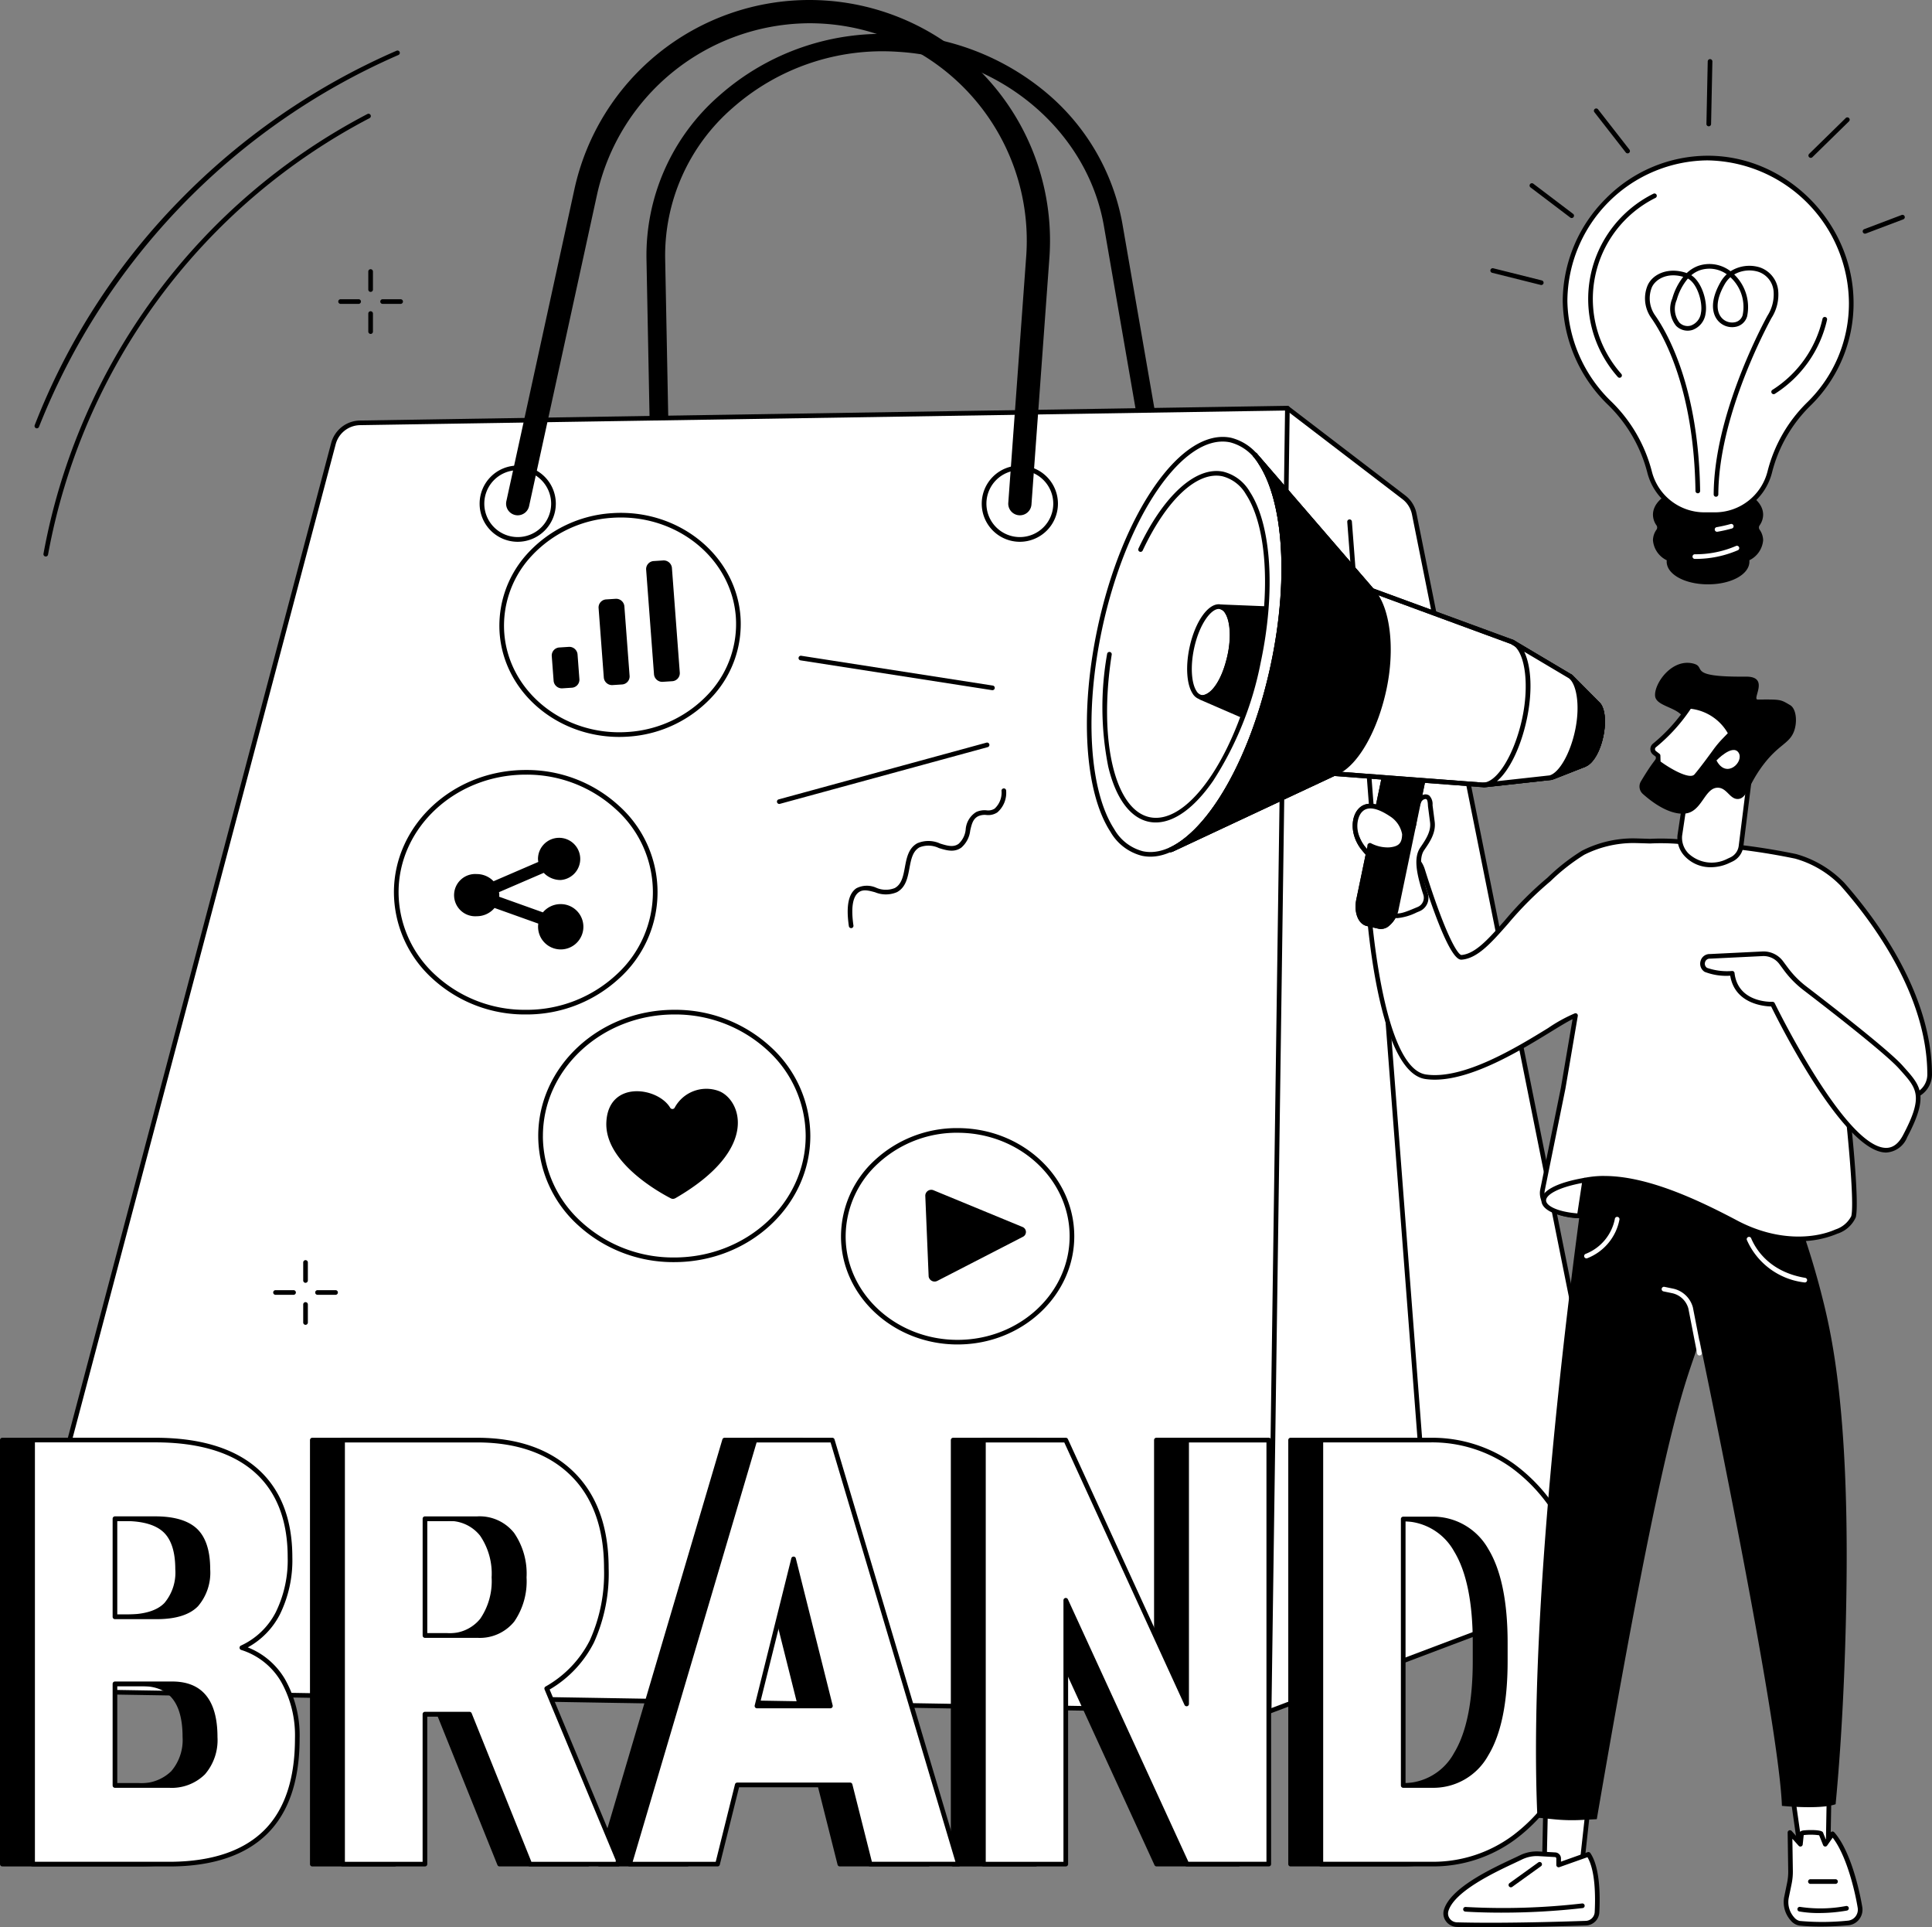 <svg xmlns="http://www.w3.org/2000/svg" xmlns:xlink="http://www.w3.org/1999/xlink" id="Raggruppa_166" data-name="Raggruppa 166" width="271.681" height="270.97" viewBox="0 0 271.681 270.97"><rect x="0" y="0" width="271.681" height="270.97" fill="#808080" stroke="none"/><defs><clipPath id="clip-path"><rect id="Rettangolo_126" data-name="Rettangolo 126" width="271.681" height="270.97" fill="none"></rect></clipPath></defs><g id="Raggruppa_166-2" data-name="Raggruppa 166" clip-path="url(#clip-path)"><path id="Tracciato_1181" data-name="Tracciato 1181" d="M350.876,84.187a1.3,1.3,0,0,1-1.224-1.037l-7.2-41.547c-2.313-13.343-14.492-23.642-28.958-24.488A31.834,31.834,0,0,0,290.249,25a27.466,27.466,0,0,0-9.491,21.272l.633,32.535a1.256,1.256,0,0,1-1.29,1.236,1.287,1.287,0,0,1-1.338-1.213l-.633-32.535a29.791,29.791,0,0,1,10.294-23.073,34.53,34.53,0,0,1,25.209-8.547,35.389,35.389,0,0,1,20.686,8.16,31.239,31.239,0,0,1,10.725,18.4l7.2,41.547a1.227,1.227,0,0,1-1.087,1.4,1.447,1.447,0,0,1-.283.012" transform="translate(-187.22 -9.832)"></path><path id="Tracciato_1182" data-name="Tracciato 1182" d="M524.45,175.56l16.382,12.535a3.923,3.923,0,0,1,1.463,2.344l29.3,146.075a3.924,3.924,0,0,1-2.461,4.442l-47.25,17.838-11.711-81.948Z" transform="translate(-343.421 -118.179)" fill="#fff"></path><path id="Tracciato_1183" data-name="Tracciato 1183" d="M521.205,358.448a.328.328,0,0,1-.324-.281L509.171,276.22a.323.323,0,0,1,0-.092l14.281-101.287a.327.327,0,0,1,.522-.214l16.382,12.534a4.25,4.25,0,0,1,1.585,2.54l29.3,146.075a4.236,4.236,0,0,1-2.666,4.812l-47.25,17.838a.328.328,0,0,1-.115.021m-11.381-82.275,11.646,81.5,46.869-17.695A3.584,3.584,0,0,0,570.6,335.9L541.3,189.83a3.6,3.6,0,0,0-1.341-2.149l-15.938-12.194Z" transform="translate(-342.747 -117.505)"></path><path id="Tracciato_1184" data-name="Tracciato 1184" d="M49.536,180.543a3.923,3.923,0,0,1,3.731-2.919l130.411-2.065-2.57,183.234L6.636,355.89a2.747,2.747,0,0,1-2.61-3.449Z" transform="translate(-2.649 -118.179)" fill="#fff"></path><path id="Tracciato_1185" data-name="Tracciato 1185" d="M180.431,358.448h-.006l-174.471-2.9a3.073,3.073,0,0,1-2.92-3.86l45.509-171.9.316.084-.316-.084a4.265,4.265,0,0,1,4.041-3.162L183,174.56a.34.34,0,0,1,.236.1.327.327,0,0,1,.1.236l-2.57,183.234a.327.327,0,0,1-.327.322m2.239-183.229L52.6,177.278a3.61,3.61,0,0,0-3.42,2.676L3.666,351.85a2.42,2.42,0,0,0,2.3,3.039l174.143,2.9Z" transform="translate(-1.973 -117.505)"></path><path id="Tracciato_1186" data-name="Tracciato 1186" d="M211.708,210.977a5.358,5.358,0,1,1,5.358-5.358,5.364,5.364,0,0,1-5.358,5.358m0-10.063a4.7,4.7,0,1,0,4.7,4.7,4.71,4.71,0,0,0-4.7-4.7" transform="translate(-138.905 -134.806)"></path><path id="Tracciato_1187" data-name="Tracciato 1187" d="M427.737,210.977a5.358,5.358,0,1,1,5.358-5.358,5.364,5.364,0,0,1-5.358,5.358m0-10.063a4.7,4.7,0,1,0,4.7,4.7,4.71,4.71,0,0,0-4.7-4.7" transform="translate(-284.325 -134.806)"></path><path id="Tracciato_1188" data-name="Tracciato 1188" d="M219.378,72.448a1.636,1.636,0,0,1-1.6-1.983l9.567-43.848A33.826,33.826,0,0,1,260.4,0a33.827,33.827,0,0,1,33.739,36.281l-2.52,34.65a1.634,1.634,0,0,1-3.26-.237l2.52-34.65A30.559,30.559,0,0,0,260.4,3.268,30.737,30.737,0,0,0,230.54,27.313l-9.567,43.848a1.635,1.635,0,0,1-1.6,1.286" transform="translate(-146.573)"></path><path id="Tracciato_1189" data-name="Tracciato 1189" d="M612.973,368.269a.324.324,0,0,1-.164-.045l-22.992-13.416a.327.327,0,0,1-.161-.258L579.633,223.758a.327.327,0,0,1,.652-.05L590.294,354.33l22.844,13.33a.327.327,0,0,1-.165.609" transform="translate(-390.18 -150.386)"></path><path id="Tracciato_1190" data-name="Tracciato 1190" d="M1,679.056V619.443H18.258q9.273,0,14.106,4.217T37.2,635.9a16.837,16.837,0,0,1-1.716,7.9,10.639,10.639,0,0,1-5.049,4.831,10.213,10.213,0,0,1,5.775,4.586,15.654,15.654,0,0,1,2.013,8.188q0,8.762-4.472,13.163T20.5,679.056ZM12.582,644.3h6.039q3.795-.041,5.412-1.725a6.907,6.907,0,0,0,1.617-4.969q0-3.778-1.749-5.441T18.258,630.5H12.582Zm0,9.417V668h7.589a6.308,6.308,0,0,0,4.818-1.781,7.015,7.015,0,0,0,1.683-5.015q0-7.451-5.972-7.493Z" transform="translate(-0.673 -416.979)"></path><path id="Tracciato_1191" data-name="Tracciato 1191" d="M.327,678.71A.327.327,0,0,1,0,678.383V618.77a.327.327,0,0,1,.327-.327H17.585c6.234,0,11.052,1.446,14.321,4.3s4.947,7.065,4.947,12.488a17.237,17.237,0,0,1-1.753,8.054,10.983,10.983,0,0,1-4.516,4.63,10.522,10.522,0,0,1,5.233,4.467,16.051,16.051,0,0,1,2.059,8.357c0,5.905-1.537,10.412-4.569,13.4s-7.562,4.523-13.475,4.578Zm.327-.654H19.829c5.734-.054,10.115-1.531,13.019-4.39s4.374-7.206,4.374-12.93a15.407,15.407,0,0,0-1.966-8.021,9.938,9.938,0,0,0-5.6-4.443.327.327,0,0,1-.037-.607,10.365,10.365,0,0,0,4.9-4.687,16.6,16.6,0,0,0,1.679-7.75c0-5.226-1.589-9.262-4.723-12s-7.82-4.137-13.891-4.137H.654Zm18.845-10.4H11.909a.327.327,0,0,1-.327-.327V653.039a.327.327,0,0,1,.327-.327h8.118c4.181.028,6.3,2.659,6.3,7.819a7.358,7.358,0,0,1-1.772,5.24,6.647,6.647,0,0,1-5.055,1.884M12.236,667H19.5a6.026,6.026,0,0,0,4.58-1.679,6.734,6.734,0,0,0,1.594-4.791c0-4.8-1.847-7.14-5.648-7.166H12.236Zm-.327-23.052a.327.327,0,0,1-.327-.327v-13.8a.327.327,0,0,1,.327-.327h5.676c2.67,0,4.644.59,5.868,1.753s1.851,3.078,1.851,5.678a7.247,7.247,0,0,1-1.708,5.195c-1.136,1.183-3.035,1.8-5.644,1.826Zm.327-.654h5.712c2.424-.026,4.166-.573,5.176-1.625a6.63,6.63,0,0,0,1.526-4.742c0-2.413-.554-4.164-1.648-5.2s-2.921-1.573-5.417-1.573H12.236Z" transform="translate(0 -416.306)"></path><path id="Tracciato_1192" data-name="Tracciato 1192" d="M152.218,657.971h-6.27v21.086H134.366V619.443h18.908q8.546,0,13.364,4.7t4.818,13.293a23.118,23.118,0,0,1-2.03,10.307,15.747,15.747,0,0,1-6.352,6.625l10.031,24.07v.615H160.7Zm-6.27-11.055h7.326a5.89,5.89,0,0,0,4.966-2.155,9.626,9.626,0,0,0,1.666-6.013,9.734,9.734,0,0,0-1.683-6.054,5.851,5.851,0,0,0-4.949-2.2h-7.326Z" transform="translate(-90.449 -416.979)"></path><path id="Tracciato_1193" data-name="Tracciato 1193" d="M172.432,678.71H160.025a.327.327,0,0,1-.3-.2l-8.4-20.881H145.6v20.759a.327.327,0,0,1-.327.327H133.693a.327.327,0,0,1-.327-.327V618.77a.327.327,0,0,1,.327-.327H152.6c5.759,0,10.332,1.614,13.592,4.8s4.916,7.737,4.916,13.527a23.539,23.539,0,0,1-2.064,10.452,16.057,16.057,0,0,1-6.234,6.616l9.922,23.809a.327.327,0,0,1,.025.126v.615a.327.327,0,0,1-.327.327m-12.186-.654h11.859v-.223L162.1,653.824a.327.327,0,0,1,.136-.408,15.492,15.492,0,0,0,6.225-6.489,22.909,22.909,0,0,0,2-10.162c0-5.607-1.588-10-4.719-13.059s-7.553-4.61-13.136-4.61H134.02v58.96h10.929V657.3a.327.327,0,0,1,.327-.327h6.27a.327.327,0,0,1,.3.2ZM152.6,646.57h-7.326a.327.327,0,0,1-.327-.327V629.825a.327.327,0,0,1,.327-.327H152.6a6.187,6.187,0,0,1,5.209,2.325,10.09,10.09,0,0,1,1.75,6.253,9.981,9.981,0,0,1-1.734,6.213,6.226,6.226,0,0,1-5.225,2.281m-7-.654h7a5.536,5.536,0,0,0,4.708-2.028,9.357,9.357,0,0,0,1.6-5.813,9.467,9.467,0,0,0-1.615-5.855,5.5,5.5,0,0,0-4.69-2.069h-7Z" transform="translate(-89.776 -416.306)"></path><path id="Tracciato_1194" data-name="Tracciato 1194" d="M288.855,667.92H272.983l-2.772,11.137H257.837l17.621-59.614h10.89L304.1,679.057H291.66Zm-13.1-11.1h10.328L280.9,636.148Z" transform="translate(-173.563 -416.979)"></path><path id="Tracciato_1195" data-name="Tracciato 1195" d="M303.427,678.71h-12.44a.326.326,0,0,1-.317-.247l-2.743-10.89H272.566l-2.71,10.889a.327.327,0,0,1-.317.248H257.164a.327.327,0,0,1-.313-.419l17.621-59.613a.326.326,0,0,1,.313-.234h10.889a.327.327,0,0,1,.313.233l17.753,59.614a.327.327,0,0,1-.313.42m-12.185-.654h11.747L285.431,619.1h-10.4L257.6,678.056h11.681l2.71-10.889a.327.327,0,0,1,.317-.248h15.872a.327.327,0,0,1,.317.247Zm-5.832-21.579H275.082a.327.327,0,0,1-.317-.406l5.148-20.676a.327.327,0,0,1,.317-.248h0a.327.327,0,0,1,.317.247l5.181,20.676a.327.327,0,0,1-.317.406m-9.91-.654h9.491l-4.761-19Z" transform="translate(-172.891 -416.306)"></path><path id="Tracciato_1196" data-name="Tracciato 1196" d="M450.207,679.057H438.691l-17.027-37.095v37.095H410.082V619.444h11.582l16.994,37.094V619.444h11.549Z" transform="translate(-276.047 -416.98)"></path><path id="Tracciato_1197" data-name="Tracciato 1197" d="M449.534,678.71H438.018a.326.326,0,0,1-.3-.191l-16.4-35.735v35.6a.327.327,0,0,1-.327.327H409.409a.327.327,0,0,1-.327-.327V618.77a.327.327,0,0,1,.327-.327h11.582a.327.327,0,0,1,.3.191l16.37,35.732v-35.6a.327.327,0,0,1,.327-.327h11.549a.327.327,0,0,1,.327.327v59.613a.327.327,0,0,1-.327.327m-11.307-.654h10.98V619.1h-10.9v36.768a.327.327,0,0,1-.624.136l-16.907-36.9H409.736v58.96h10.928V641.289a.327.327,0,0,1,.624-.136Z" transform="translate(-275.374 -416.306)"></path><path id="Tracciato_1198" data-name="Tracciato 1198" d="M555.26,679.056V619.443h15.476a19.4,19.4,0,0,1,11.45,3.583,23.55,23.55,0,0,1,7.936,10.112,36.57,36.57,0,0,1,2.888,14.638v2.743a36.862,36.862,0,0,1-2.788,14.679,23.773,23.773,0,0,1-7.854,10.154,19.052,19.052,0,0,1-11.3,3.7Zm11.582-48.518V668h4.026a8.469,8.469,0,0,0,7.656-4.4q2.673-4.4,2.673-13.081v-2.579q0-8.639-2.673-13.02a8.586,8.586,0,0,0-7.787-4.381Z" transform="translate(-373.774 -416.979)"></path><path id="Tracciato_1199" data-name="Tracciato 1199" d="M570.4,678.711H554.587a.327.327,0,0,1-.327-.327V618.771a.327.327,0,0,1,.327-.327h15.476a19.8,19.8,0,0,1,11.638,3.642,23.98,23.98,0,0,1,8.047,10.249,37.064,37.064,0,0,1,2.915,14.767v2.745a37.355,37.355,0,0,1-2.815,14.808,24.2,24.2,0,0,1-7.962,10.289,19.462,19.462,0,0,1-11.491,3.767m-15.481-.654h15.479a18.816,18.816,0,0,0,11.111-3.643,23.553,23.553,0,0,0,7.745-10.018,36.707,36.707,0,0,0,2.762-14.55V647.1a36.411,36.411,0,0,0-2.861-14.507,23.335,23.335,0,0,0-7.824-9.976,19.162,19.162,0,0,0-11.262-3.523H554.914Zm15.281-10.4h-4.026a.327.327,0,0,1-.327-.327V629.866a.327.327,0,0,1,.327-.327h3.894a8.929,8.929,0,0,1,8.067,4.538c1.805,2.959,2.721,7.4,2.721,13.19v2.579c0,5.821-.915,10.279-2.72,13.251a8.812,8.812,0,0,1-7.935,4.559M566.5,667h3.7a8.1,8.1,0,0,0,7.376-4.244c1.742-2.868,2.626-7.212,2.626-12.911v-2.579c0-5.672-.883-10-2.625-12.85a8.213,8.213,0,0,0-7.509-4.224H566.5Z" transform="translate(-373.101 -416.307)"></path><path id="Tracciato_1200" data-name="Tracciato 1200" d="M14.021,679.056V619.443H31.279q9.273,0,14.106,4.217T50.22,635.9a16.837,16.837,0,0,1-1.716,7.9,10.639,10.639,0,0,1-5.049,4.831,10.213,10.213,0,0,1,5.775,4.586,15.654,15.654,0,0,1,2.013,8.188q0,8.762-4.472,13.163t-13.248,4.484ZM25.6,644.3h6.039q3.795-.041,5.412-1.725A6.907,6.907,0,0,0,38.67,637.6q0-3.778-1.749-5.441T31.279,630.5H25.6Zm0,9.417V668h7.589a6.308,6.308,0,0,0,4.818-1.781,7.015,7.015,0,0,0,1.683-5.015q0-7.451-5.972-7.493Z" transform="translate(-9.438 -416.979)" fill="#fff"></path><path id="Tracciato_1201" data-name="Tracciato 1201" d="M13.348,678.71a.327.327,0,0,1-.327-.327V618.77a.327.327,0,0,1,.327-.327H30.606c6.234,0,11.052,1.446,14.321,4.3s4.947,7.065,4.947,12.488a17.237,17.237,0,0,1-1.753,8.054,10.983,10.983,0,0,1-4.516,4.63,10.519,10.519,0,0,1,5.233,4.467,16.048,16.048,0,0,1,2.059,8.357c0,5.905-1.537,10.412-4.569,13.4s-7.562,4.523-13.475,4.578Zm.327-.654H32.85c5.734-.054,10.115-1.531,13.019-4.39s4.374-7.206,4.374-12.93a15.407,15.407,0,0,0-1.966-8.021,9.938,9.938,0,0,0-5.6-4.443.327.327,0,0,1-.037-.607,10.367,10.367,0,0,0,4.9-4.687,16.6,16.6,0,0,0,1.679-7.75c0-5.226-1.589-9.262-4.723-12s-7.82-4.137-13.891-4.137H13.675Zm18.845-10.4H24.93a.327.327,0,0,1-.327-.327V653.039a.327.327,0,0,1,.327-.327h8.118c4.181.028,6.3,2.659,6.3,7.819a7.358,7.358,0,0,1-1.772,5.24,6.647,6.647,0,0,1-5.055,1.884M25.257,667H32.52a6.025,6.025,0,0,0,4.58-1.679,6.734,6.734,0,0,0,1.594-4.791c0-4.8-1.847-7.14-5.648-7.166H25.257Zm-.327-23.052a.327.327,0,0,1-.327-.327v-13.8a.327.327,0,0,1,.327-.327h5.676c2.67,0,4.644.59,5.868,1.753s1.85,3.078,1.85,5.678a7.246,7.246,0,0,1-1.708,5.195c-1.136,1.183-3.035,1.8-5.644,1.826Zm.327-.654h5.712c2.424-.026,4.166-.573,5.176-1.625a6.63,6.63,0,0,0,1.526-4.742c0-2.413-.554-4.164-1.647-5.2s-2.921-1.573-5.417-1.573H25.257Z" transform="translate(-8.765 -416.306)"></path><path id="Tracciato_1202" data-name="Tracciato 1202" d="M165.238,657.971h-6.27v21.086H147.386V619.443h18.908q8.546,0,13.364,4.7t4.817,13.293a23.114,23.114,0,0,1-2.03,10.307,15.744,15.744,0,0,1-6.352,6.625l10.031,24.07v.615H173.718Zm-6.27-11.055h7.326a5.89,5.89,0,0,0,4.966-2.155,9.626,9.626,0,0,0,1.666-6.013,9.734,9.734,0,0,0-1.683-6.054,5.851,5.851,0,0,0-4.949-2.2h-7.326Z" transform="translate(-99.213 -416.979)" fill="#fff"></path><path id="Tracciato_1203" data-name="Tracciato 1203" d="M185.453,678.71H173.045a.327.327,0,0,1-.3-.2l-8.4-20.881h-5.722v20.759a.327.327,0,0,1-.327.327H146.713a.327.327,0,0,1-.327-.327V618.77a.327.327,0,0,1,.327-.327h18.908c5.759,0,10.332,1.614,13.592,4.8s4.916,7.737,4.916,13.527a23.539,23.539,0,0,1-2.064,10.452,16.055,16.055,0,0,1-6.234,6.616l9.922,23.809a.327.327,0,0,1,.026.126v.615a.327.327,0,0,1-.327.327m-12.187-.654h11.86v-.223l-10.006-24.01a.327.327,0,0,1,.136-.408,15.489,15.489,0,0,0,6.224-6.489,22.9,22.9,0,0,0,2-10.162c0-5.607-1.588-10-4.719-13.059s-7.553-4.61-13.136-4.61H147.04v58.96h10.928V657.3a.327.327,0,0,1,.327-.327h6.27a.327.327,0,0,1,.3.2Zm-7.645-31.487H158.3a.327.327,0,0,1-.327-.327V629.825a.327.327,0,0,1,.327-.327h7.326a6.187,6.187,0,0,1,5.209,2.325,10.09,10.09,0,0,1,1.75,6.253,9.982,9.982,0,0,1-1.734,6.213,6.227,6.227,0,0,1-5.225,2.281m-7-.654h7a5.536,5.536,0,0,0,4.708-2.028,9.357,9.357,0,0,0,1.6-5.813,9.468,9.468,0,0,0-1.615-5.855,5.5,5.5,0,0,0-4.69-2.069h-7Z" transform="translate(-98.54 -416.306)"></path><path id="Tracciato_1204" data-name="Tracciato 1204" d="M301.876,667.92H286l-2.772,11.137H270.858l17.621-59.614h10.89l17.753,59.614h-12.44Zm-13.1-11.1H299.1l-5.181-20.676Z" transform="translate(-182.329 -416.979)" fill="#fff"></path><path id="Tracciato_1205" data-name="Tracciato 1205" d="M316.447,678.71h-12.44a.326.326,0,0,1-.317-.247l-2.743-10.89H285.586l-2.71,10.889a.326.326,0,0,1-.317.248H270.184a.327.327,0,0,1-.313-.419l17.621-59.613a.327.327,0,0,1,.313-.234h10.889a.327.327,0,0,1,.313.233l17.753,59.614a.327.327,0,0,1-.313.42m-12.185-.654h11.747L298.451,619.1h-10.4l-17.428,58.959H282.3l2.71-10.889a.327.327,0,0,1,.317-.248H301.2a.327.327,0,0,1,.317.247Zm-5.832-21.579H288.1a.327.327,0,0,1-.317-.406l5.148-20.676a.327.327,0,0,1,.317-.248h0a.327.327,0,0,1,.317.247l5.181,20.676a.327.327,0,0,1-.317.406m-9.91-.654h9.491l-4.761-19Z" transform="translate(-181.655 -416.306)"></path><path id="Tracciato_1206" data-name="Tracciato 1206" d="M463.228,679.057H451.711l-17.027-37.095v37.095H423.1V619.444h11.582l16.994,37.094V619.444h11.549Z" transform="translate(-284.812 -416.98)" fill="#fff"></path><path id="Tracciato_1207" data-name="Tracciato 1207" d="M462.554,678.71H451.038a.326.326,0,0,1-.3-.191l-16.4-35.735v35.6a.327.327,0,0,1-.327.327H422.429a.327.327,0,0,1-.327-.327V618.77a.327.327,0,0,1,.327-.327h11.582a.327.327,0,0,1,.3.191l16.37,35.732v-35.6a.327.327,0,0,1,.327-.327h11.549a.327.327,0,0,1,.327.327v59.613a.326.326,0,0,1-.327.327m-11.307-.654h10.98V619.1h-10.9v36.768a.327.327,0,0,1-.624.136L433.8,619.1H422.756v58.96h10.928V641.289a.327.327,0,0,1,.624-.136Z" transform="translate(-284.139 -416.306)"></path><path id="Tracciato_1208" data-name="Tracciato 1208" d="M568.28,679.056V619.443h15.476a19.4,19.4,0,0,1,11.45,3.583,23.551,23.551,0,0,1,7.936,10.112,36.57,36.57,0,0,1,2.888,14.638v2.743a36.863,36.863,0,0,1-2.788,14.679,23.773,23.773,0,0,1-7.854,10.154,19.052,19.052,0,0,1-11.3,3.7Zm11.582-48.518V668h4.026a8.469,8.469,0,0,0,7.656-4.4q2.673-4.4,2.673-13.081v-2.579q0-8.639-2.673-13.02a8.586,8.586,0,0,0-7.788-4.381Z" transform="translate(-382.539 -416.979)" fill="#fff"></path><path id="Tracciato_1209" data-name="Tracciato 1209" d="M583.415,678.711H567.607a.327.327,0,0,1-.327-.327V618.771a.327.327,0,0,1,.327-.327h15.476a19.8,19.8,0,0,1,11.638,3.642,23.981,23.981,0,0,1,8.047,10.249,37.059,37.059,0,0,1,2.915,14.767v2.745a37.355,37.355,0,0,1-2.814,14.808,24.2,24.2,0,0,1-7.962,10.289,19.461,19.461,0,0,1-11.491,3.767m-15.482-.654h15.479a18.816,18.816,0,0,0,11.111-3.643,23.553,23.553,0,0,0,7.745-10.018,36.706,36.706,0,0,0,2.762-14.55V647.1a36.411,36.411,0,0,0-2.861-14.507,23.334,23.334,0,0,0-7.824-9.976,19.162,19.162,0,0,0-11.262-3.523H567.934Zm15.281-10.4h-4.026a.327.327,0,0,1-.327-.327V629.866a.327.327,0,0,1,.327-.327h3.894a8.929,8.929,0,0,1,8.067,4.538c1.805,2.959,2.721,7.4,2.721,13.19v2.579c0,5.821-.915,10.279-2.72,13.251a8.812,8.812,0,0,1-7.935,4.559m-3.7-.654h3.7a8.1,8.1,0,0,0,7.376-4.244c1.742-2.868,2.625-7.212,2.625-12.911v-2.579c0-5.671-.883-9.995-2.625-12.85a8.213,8.213,0,0,0-7.509-4.224h-3.567Z" transform="translate(-381.866 -416.307)"></path><path id="Tracciato_1210" data-name="Tracciato 1210" d="M769.948,763.38l1.521,10.676,3.891.015.183-10.5Z" transform="translate(-518.292 -513.87)" fill="#fff"></path><path id="Tracciato_1211" data-name="Tracciato 1211" d="M774.686,773.723h0l-3.891-.015a.327.327,0,0,1-.322-.281l-1.521-10.676a.326.326,0,0,1,.08-.264.3.3,0,0,1,.254-.108l5.595.191a.327.327,0,0,1,.316.332l-.183,10.5a.327.327,0,0,1-.327.321m-3.607-.667,3.286.012.172-9.856-4.884-.167Z" transform="translate(-517.619 -513.196)"></path><path id="Tracciato_1212" data-name="Tracciato 1212" d="M770.323,800.95a35.983,35.983,0,0,0,6.838-.039,1.877,1.877,0,0,0,1.677-2.179c-.472-2.9-1.789-8.008-3.863-10.353l-1.025,1.461-.609-1.509c-.1-.163-2.676-.271-2.731.035l-.156,1.474-1.464-1.64.08,5.386a8.12,8.12,0,0,1-.168,1.772l-.384,1.862a3.543,3.543,0,0,0,.838,3.143,1.694,1.694,0,0,0,.967.588" transform="translate(-517.277 -530.559)" fill="#fff"></path><path id="Tracciato_1213" data-name="Tracciato 1213" d="M772.6,800.756a28.2,28.2,0,0,1-2.991-.144,1.984,1.984,0,0,1-1.17-.689,3.867,3.867,0,0,1-.919-3.433l.384-1.862a7.839,7.839,0,0,0,.161-1.7l-.08-5.386a.327.327,0,0,1,.571-.223l.973,1.09.078-.741c.057-.33.415-.4.55-.422.318-.058,2.527-.178,2.785.253a.351.351,0,0,1,.023.046l.383.952.68-.968a.327.327,0,0,1,.512-.029c2.655,3,3.817,9.757,3.941,10.518a2.227,2.227,0,0,1-.438,1.72,2.163,2.163,0,0,1-1.534.837c-1.518.133-2.819.182-3.91.182m-3.949-12.348.067,4.51a8.5,8.5,0,0,1-.175,1.842l-.384,1.862a3.211,3.211,0,0,0,.756,2.853,1.413,1.413,0,0,0,.763.487h0a35.443,35.443,0,0,0,6.775-.039,1.518,1.518,0,0,0,1.075-.587,1.571,1.571,0,0,0,.309-1.214c-.419-2.573-1.616-7.415-3.519-9.868l-.779,1.11a.319.319,0,0,1-.3.137.327.327,0,0,1-.266-.2l-.557-1.382a8.526,8.526,0,0,0-2.172-.024l-.139,1.318a.327.327,0,0,1-.569.183Z" transform="translate(-516.603 -529.895)"></path><path id="Tracciato_1214" data-name="Tracciato 1214" d="M776.384,820.828a15.332,15.332,0,0,1-2.809-.22.327.327,0,0,1,.13-.641,19.27,19.27,0,0,0,6.46-.129.327.327,0,0,1,.113.644,22.578,22.578,0,0,1-3.9.346" transform="translate(-520.558 -551.872)"></path><path id="Tracciato_1215" data-name="Tracciato 1215" d="M781.761,809h-3.529a.327.327,0,1,1,0-.654h3.529a.327.327,0,1,1,0,.654" transform="translate(-523.648 -544.143)"></path><path id="Tracciato_1216" data-name="Tracciato 1216" d="M670.912,764.131l-1.369,12.443-5.233,1.1.319-14.59Z" transform="translate(-447.181 -513.669)" fill="#fff"></path><path id="Tracciato_1217" data-name="Tracciato 1217" d="M663.636,777.324a.327.327,0,0,1-.327-.334l.319-14.59a.327.327,0,0,1,.381-.315l6.284,1.051a.327.327,0,0,1,.271.358l-1.369,12.443a.327.327,0,0,1-.258.284l-5.234,1.1a.311.311,0,0,1-.067.007m.637-14.532-.3,13.8,4.6-.963,1.309-11.9Z" transform="translate(-446.508 -512.996)"></path><path id="Tracciato_1218" data-name="Tracciato 1218" d="M643.273,805.594c.115-2.181.118-6.2-1.21-8.131l-4.187,1.491v-.895a.522.522,0,0,0-.468-.541l-2.335-.134a5.079,5.079,0,0,0-2.536.522c-2.347,1.154-9.489,4.114-10.479,7.443a1.581,1.581,0,0,0,1.5,1.993c2.35.067,8,.141,18.143-.206a1.63,1.63,0,0,0,1.572-1.542" transform="translate(-418.697 -536.755)" fill="#fff"></path><path id="Tracciato_1219" data-name="Tracciato 1219" d="M627.568,807.052c-2.148,0-3.684-.028-4.693-.057a1.959,1.959,0,0,1-1.522-.807,1.831,1.831,0,0,1-.281-1.606c.914-3.07,6.579-5.728,9.622-7.155.4-.187.746-.35,1.026-.488a5.42,5.42,0,0,1,2.7-.555l2.335.134a.849.849,0,0,1,.776.867v.431l3.75-1.335a.328.328,0,0,1,.379.123c1.379,2.01,1.386,6.084,1.267,8.333a1.946,1.946,0,0,1-1.888,1.852c-5.946.2-10.353.263-13.471.263m6.551-10.022a4.794,4.794,0,0,0-2.11.5c-.282.139-.634.3-1.036.493-2.741,1.285-8.444,3.961-9.274,6.75a1.183,1.183,0,0,0,.184,1.037,1.3,1.3,0,0,0,1.012.536c2.465.071,8.1.137,18.122-.206a1.3,1.3,0,0,0,1.257-1.233c.11-2.088.116-5.8-1.019-7.719l-3.942,1.4a.327.327,0,0,1-.436-.308v-.894a.2.2,0,0,0-.16-.214l-2.335-.134q-.131-.008-.263-.007" transform="translate(-418.025 -536.082)"></path><path id="Tracciato_1220" data-name="Tracciato 1220" d="M634.905,820.057c-3.116,0-5.081-.144-5.119-.147a.327.327,0,0,1,.049-.652,96.465,96.465,0,0,0,16.362-.49.327.327,0,1,1,.075.649,100.033,100.033,0,0,1-11.367.639" transform="translate(-423.738 -551.154)"></path><path id="Tracciato_1221" data-name="Tracciato 1221" d="M649.365,804.5a.327.327,0,0,1-.191-.592l4.031-2.9a.327.327,0,1,1,.382.53l-4.031,2.9a.326.326,0,0,1-.191.062" transform="translate(-436.901 -539.159)"></path><path id="Tracciato_1222" data-name="Tracciato 1222" d="M667.85,503.314s-8.412,56.688-6.813,91.038l2.341.234a25.341,25.341,0,0,0,3.788.094l2.22-.112c9.974-58.17,12.5-60.918,14.445-67.326,0,0,11.119,52.884,11.587,65.455,0,0,5.4.543,7.552-.232,1.156-12.133,1.49-24.691,1.548-32.575.165-22.564-1.991-32.814-3.173-37.676-1.085-4.465-2.25-8.093-3.1-10.547l-2.841-8.1Z" transform="translate(-444.842 -338.807)"></path><path id="Tracciato_1223" data-name="Tracciato 1223" d="M720.236,563.169a.327.327,0,0,1-.32-.264l-1.237-6.351a3.026,3.026,0,0,0-2.315-2.152l-1.167-.241a.327.327,0,1,1,.132-.64l1.168.241a3.684,3.684,0,0,1,2.819,2.643l1.242,6.375a.326.326,0,0,1-.258.383.313.313,0,0,1-.063.006" transform="translate(-481.26 -372.599)" fill="#fff"></path><path id="Tracciato_1224" data-name="Tracciato 1224" d="M759.65,538.356a.306.306,0,0,1-.054,0,10.107,10.107,0,0,1-8.108-5.99.327.327,0,0,1,.6-.249c.574,1.4,2.466,4.737,7.611,5.595a.327.327,0,0,1-.054.649" transform="translate(-505.849 -358.056)" fill="#fff"></path><path id="Tracciato_1225" data-name="Tracciato 1225" d="M681.881,529.241a.327.327,0,0,1-.13-.627,6.648,6.648,0,0,0,4.125-4.934.327.327,0,0,1,.649.078,7.3,7.3,0,0,1-4.513,5.455.328.328,0,0,1-.13.027" transform="translate(-458.79 -352.323)" fill="#fff"></path><path id="Tracciato_1226" data-name="Tracciato 1226" d="M655.038,367.712a14.725,14.725,0,0,0-6.578-3.913,95.376,95.376,0,0,0-13.99-1.8l-2.652-.282a31.275,31.275,0,0,0-3.851-.046c-.837-.028-1.6-.05-2.26-.065a15.658,15.658,0,0,0-7.134,1.694,28.052,28.052,0,0,0-4.805,3.766c-5.751,4.626-8.66,10.582-12.247,10.937-1.462.145-4.391-8.7-5.516-12.285a3.759,3.759,0,0,0-5.548-2.09c-.1.063-.2.128-.286.19-2.662,1.9-1.843,6.176-1.843,6.176s1.449,23.842,8.115,24.8c7.445,1.071,18.735-7.989,21.066-8.609l-1.74,10.224-2.907,14.309c-.426,2.773,3.16,3.654,5.176,3.636.062,0,.705-5.01.766-5.023,6.456-1.328,14.781,2.511,21.293,5.959,8.352,4.422,15.917,1.452,16.505-.82s-.981-16.1-.981-16.1l8.766-.725a3.181,3.181,0,0,0,2.92-3.171c-.02-11.343-7.964-21.877-12.271-26.755" transform="translate(-395.955 -243.411)" fill="#fff"></path><path id="Tracciato_1227" data-name="Tracciato 1227" d="M648.189,417.231a19.1,19.1,0,0,1-8.926-2.328c-6.429-3.4-14.589-7.142-20.868-5.969-.069.407-.209,1.408-.326,2.241-.4,2.827-.4,2.827-.71,2.829-1.247.005-3.667-.34-4.867-1.726a2.717,2.717,0,0,1-.635-2.287l2.91-14.324,1.641-9.644c-.7.333-1.791,1-3.094,1.8-4.171,2.558-10.936,6.707-16.29,6.707a9.153,9.153,0,0,1-1.309-.09c-6.81-.98-8.317-23.845-8.393-25.085-.068-.377-.752-4.535,1.978-6.482.093-.067.195-.134.3-.2a4.034,4.034,0,0,1,3.549-.345,4.077,4.077,0,0,1,2.482,2.616c3,9.554,4.676,12.058,5.159,12.058h.013c1.963-.194,3.774-2.249,6.067-4.851a48.671,48.671,0,0,1,6.007-6.016,28.357,28.357,0,0,1,4.84-3.79,15.9,15.9,0,0,1,7.312-1.741c.662.016,1.425.037,2.263.066a31.406,31.406,0,0,1,3.863.046l2.663.283a93.278,93.278,0,0,1,14.029,1.811,15.068,15.068,0,0,1,6.75,4.015c4.605,5.216,12.333,15.656,12.353,26.971a3.525,3.525,0,0,1-3.22,3.5l-8.431.7c.242,2.178,1.487,13.757.935,15.888a4.259,4.259,0,0,1-2.6,2.306,13.683,13.683,0,0,1-5.453,1.048m-27.3-9.169c5.994,0,13.007,3.259,18.682,6.264,5.583,2.956,10.794,2.589,13.809,1.259a3.807,3.807,0,0,0,2.227-1.872c.453-1.751-.449-11.222-.989-15.986a.327.327,0,0,1,.3-.362l8.766-.725a2.867,2.867,0,0,0,2.62-2.845c-.02-11.1-7.646-21.393-12.189-26.54a14.3,14.3,0,0,0-6.407-3.81,92.636,92.636,0,0,0-13.938-1.8l-2.665-.283a31.13,31.13,0,0,0-3.8-.044q-1.3-.043-2.284-.065a15.468,15.468,0,0,0-6.956,1.646,27.848,27.848,0,0,0-4.749,3.722,48.284,48.284,0,0,0-5.948,5.958c-2.388,2.709-4.274,4.849-6.493,5.069-.464.044-1.874.188-5.86-12.512a3.428,3.428,0,0,0-2.087-2.2,3.383,3.383,0,0,0-2.978.29c-.1.059-.186.119-.268.178-2.463,1.757-1.72,5.808-1.712,5.849a.361.361,0,0,1,.005.042c.014.236,1.508,23.587,7.836,24.5,5.282.761,12.72-3.8,17.164-6.527a21.543,21.543,0,0,1,3.771-2.075.327.327,0,0,1,.406.371l-1.74,10.224L612.5,410.106a2.054,2.054,0,0,0,.486,1.745,6.046,6.046,0,0,0,4.106,1.5c.073-.444.213-1.435.329-2.264.379-2.7.379-2.7.635-2.75a14.055,14.055,0,0,1,2.83-.273" transform="translate(-395.272 -242.737)"></path><path id="Tracciato_1228" data-name="Tracciato 1228" d="M744.215,412.4a13.623,13.623,0,0,0,2.667,2.708c3.412,2.612,11.554,8.917,13.5,11.1,2.474,2.776,3.693,3.851.6,9.7-5.038,9.535-18.635-18.561-18.635-18.561s-5.15.224-5.677-4.334c0,0-2.686.134-3.713-.488a1.033,1.033,0,0,1,.581-1.9l7.412-.362a3.081,3.081,0,0,1,2.6,1.243Z" transform="translate(-493.078 -276.167)" fill="#fff"></path><path id="Tracciato_1229" data-name="Tracciato 1229" d="M757.642,437.532h-.054c-5.924-.1-15.052-18.356-16.12-20.535-1-.023-5.1-.359-5.756-4.325a8.408,8.408,0,0,1-3.6-.544,1.353,1.353,0,0,1-.569-1.525,1.315,1.315,0,0,1,1.319-.978l7.4-.362a3.415,3.415,0,0,1,2.881,1.375l.664.895a13.306,13.306,0,0,0,2.6,2.643c3.419,2.616,11.581,8.938,13.542,11.137l.218.245c2.352,2.63,3.533,3.95.428,9.825a3.373,3.373,0,0,1-2.954,2.149m-15.97-21.189a.327.327,0,0,1,.295.185c.1.2,9.866,20.248,15.633,20.35.972.015,1.769-.572,2.418-1.8,2.892-5.473,1.946-6.53-.338-9.084l-.219-.245c-1.923-2.157-10.048-8.448-13.451-11.053a13.961,13.961,0,0,1-2.731-2.772l-.664-.9a2.757,2.757,0,0,0-2.326-1.111l-7.41.362a.674.674,0,0,0-.706.5.7.7,0,0,0,.278.791,8.628,8.628,0,0,0,3.528.441.324.324,0,0,1,.341.289c.486,4.2,5.142,4.053,5.339,4.045h.014" transform="translate(-492.405 -275.495)"></path><path id="Tracciato_1230" data-name="Tracciato 1230" d="M669.17,512.652c-6.268-.411-7.325-3.63.766-5.023Z" transform="translate(-447.086 -341.711)" fill="#fff"></path><path id="Tracciato_1231" data-name="Tracciato 1231" d="M668.5,512.305h-.022c-3.205-.21-5.238-1.145-5.306-2.437-.073-1.382,2.128-2.561,6.038-3.234a.327.327,0,0,1,.379.371l-.766,5.023a.327.327,0,0,1-.323.278m.374-4.947c-3.538.669-5.089,1.712-5.049,2.475.038.728,1.558,1.562,4.4,1.8Z" transform="translate(-446.413 -341.038)"></path><path id="Tracciato_1232" data-name="Tracciato 1232" d="M594.269,320.025l-4.635,22.291c-.34,1.633-1.433,2.768-2.442,2.536l-1.661-.382c-1.009-.232-1.552-1.744-1.212-3.377l4.636-22.291Z" transform="translate(-393.267 -214.602)"></path><path id="Tracciato_1233" data-name="Tracciato 1233" d="M586.782,344.536a1.528,1.528,0,0,1-.34-.038l-1.661-.382c-1.2-.277-1.84-1.929-1.459-3.762l4.635-22.291a.327.327,0,0,1,.393-.252l5.315,1.223a.327.327,0,0,1,.247.385l-4.635,22.291a3.944,3.944,0,0,1-1.531,2.524,1.788,1.788,0,0,1-.965.3m1.748-26.014-4.567,21.964c-.3,1.433.144,2.8.965,2.992l1.661.382a1.061,1.061,0,0,0,.8-.178,3.337,3.337,0,0,0,1.244-2.106l4.57-21.978Z" transform="translate(-392.591 -213.929)"></path><path id="Tracciato_1234" data-name="Tracciato 1234" d="M591.918,358.506a1.713,1.713,0,0,0,.97-2.116c-.835-2.556-1.422-4.967-.465-6.356.832-1.206,1.616-2.4,1.419-3.822l-.277-2.137c-.049-.334.053-1.56-.867-1.342-.7.165-.989.774-1.391,3.457a3.14,3.14,0,0,1-1.641,2.526,3.086,3.086,0,0,0,.039-.681,3.644,3.644,0,0,0-1.642-2.848c-1.2-.8-3.209-1.864-4.4-.527-.829.93-1.151,3.028.3,5.071.34.479,2.24,2.556,2.24,2.556.366.49,1.162,5.487,1.162,5.487.48,2.62,2.466,1.593,4.552.731" transform="translate(-392.42 -230.694)" fill="#fff"></path><path id="Tracciato_1235" data-name="Tracciato 1235" d="M588.272,359.1a1.787,1.787,0,0,1-.866-.2,2.28,2.28,0,0,1-1.026-1.739,37.853,37.853,0,0,0-1.1-5.344c-.2-.219-1.914-2.1-2.249-2.569-1.487-2.092-1.253-4.384-.279-5.478,1.017-1.143,2.641-.984,4.825.472a3.977,3.977,0,0,1,1.787,3.105c0,.011,0,.023,0,.034a2.836,2.836,0,0,0,.95-1.913c.389-2.6.681-3.5,1.639-3.726a.914.914,0,0,1,.789.128,1.719,1.719,0,0,1,.464,1.308c0,.072.006.134.013.178l.278,2.141c.221,1.591-.68,2.9-1.474,4.05-.88,1.277-.277,3.671.506,6.069a2.049,2.049,0,0,1-1.156,2.519l-.4.166a7.79,7.79,0,0,1-2.708.8m-3.809-15.425a1.556,1.556,0,0,0-1.22.526c-.643.722-1.124,2.628.323,4.665.26.366,1.563,1.811,2.215,2.525.405.54,1.053,4.465,1.243,5.656a1.69,1.69,0,0,0,.693,1.275c.663.359,1.8-.12,3.01-.627l.4-.167a1.392,1.392,0,0,0,.785-1.712c-.966-2.956-1.407-5.216-.423-6.643.878-1.274,1.536-2.348,1.364-3.592l-.277-2.139c-.008-.053-.013-.135-.018-.231-.012-.226-.038-.7-.2-.82a.3.3,0,0,0-.247-.015c-.487.115-.753.584-1.143,3.187a3.475,3.475,0,0,1-1.793,2.757.327.327,0,0,1-.493-.336,2.806,2.806,0,0,0,.034-.609,3.322,3.322,0,0,0-1.5-2.591,5.39,5.39,0,0,0-2.755-1.108m6.79,14.154h0Z" transform="translate(-391.755 -230.021)"></path><path id="Tracciato_1236" data-name="Tracciato 1236" d="M588.543,324.836l-4.224,20.319c-.34,1.633.2,3.145,1.212,3.377l1.661.382c1.009.232,2.1-.9,2.442-2.536l4.349-20.885Z" transform="translate(-393.267 -218.664)"></path><path id="Tracciato_1237" data-name="Tracciato 1237" d="M586.781,348.6a1.526,1.526,0,0,1-.339-.038l-1.661-.382c-1.2-.276-1.84-1.929-1.459-3.762l4.224-20.319a.327.327,0,0,1,.359-.258l5.439.657a.326.326,0,0,1,.281.391l-4.349,20.885a3.942,3.942,0,0,1-1.531,2.523,1.785,1.785,0,0,1-.964.3m1.344-24.075-4.163,20.025c-.3,1.433.144,2.8.966,2.992l1.661.382a1.062,1.062,0,0,0,.8-.178,3.338,3.338,0,0,0,1.244-2.106l4.276-20.537Z" transform="translate(-392.59 -217.99)"></path><path id="Tracciato_1238" data-name="Tracciato 1238" d="M588.124,352.864a5.486,5.486,0,0,1-3.543-1.055,3.358,3.358,0,0,1-.63-4.433c1.185-1.331,3.184-.281,4.382.515a4.1,4.1,0,0,1,1.867,2.817c-.034,1.363-.523,2-2.076,2.156" transform="translate(-392.708 -233.408)" fill="#fff"></path><path id="Tracciato_1239" data-name="Tracciato 1239" d="M584.136,353.12a.326.326,0,0,1-.251-.117c-.52-.622-.777-.946-.844-1.041-1.48-2.1-1.248-4.388-.278-5.477.073-.082.257-.248.257-.248,1.041-.849,2.568-.607,4.55.708a4.418,4.418,0,0,1,2.013,3.1c-.04,1.59-.726,2.307-2.37,2.474a5.525,5.525,0,0,1-2.955-.646.327.327,0,0,1,.293-.585,5.04,5.04,0,0,0,2.6.581c1.318-.134,1.751-.581,1.783-1.839a3.8,3.8,0,0,0-1.721-2.537c-1.716-1.139-2.982-1.393-3.763-.757,0,0-.139.125-.194.187-.64.719-1.118,2.621.324,4.666,0,.007.131.184.812,1a.327.327,0,0,1-.251.536" transform="translate(-391.763 -232.735)"></path><path id="Tracciato_1240" data-name="Tracciato 1240" d="M531.984,214.729l19.713,7.238,8.25,4.9,3.743,3.767.027.03c.707.635.913,2.492.473,4.559-.436,2.043-1.387,3.638-2.285,3.961l.032.007-4.7,1.852-9.462,1.04-21.13-1.6-22.787,10.665-.168.051c5.723-2.756,11.625-13.012,14.392-25.993s1.558-24.7-2.54-29.523l0,0,16.232,18.809Z" transform="translate(-339.058 -131.722)" fill="#fff"></path><path id="Tracciato_1241" data-name="Tracciato 1241" d="M503.013,250.857a.327.327,0,0,1-.142-.621c5.813-2.8,11.526-13.153,14.214-25.766,2.685-12.593,1.693-24.345-2.469-29.243a.327.327,0,0,1,.037-.461.331.331,0,0,1,.463.032l16.232,18.808a.324.324,0,0,1,.073.147h0l19.713,7.238a.356.356,0,0,1,.054.026l8.25,4.9a.331.331,0,0,1,.065.051l3.77,3.8c.8.737,1.023,2.683.56,4.857-.437,2.048-1.374,3.682-2.361,4.145a.292.292,0,0,1-.092.058l-4.7,1.852a.341.341,0,0,1-.084.021l-9.462,1.041a.311.311,0,0,1-.06,0l-21.044-1.593-22.709,10.629a.284.284,0,0,1-.043.016l-.168.052a.335.335,0,0,1-.1.014m14.05-52.8c2.589,6.008,2.91,16.006.661,26.553-2.263,10.618-6.678,19.678-11.533,24.1l19.638-9.191a.337.337,0,0,1,.163-.03l21.1,1.6,9.388-1.033,4.545-1.79a.287.287,0,0,1,.095-.056c.69-.248,1.625-1.606,2.076-3.721.459-2.157.161-3.769-.372-4.247l-.028-.029-.026-.03-3.7-3.721-8.188-4.863L531.2,214.367a.328.328,0,0,1-.208-.241.323.323,0,0,1-.135-.093Z" transform="translate(-338.384 -131.053)"></path><path id="Tracciato_1242" data-name="Tracciato 1242" d="M470.109,215.567c-3.422,16.052-.735,30.208,6,31.618s14.972-10.46,18.394-26.512.735-30.208-6-31.618-14.972,10.46-18.394,26.512" transform="translate(-315.454 -127.186)" fill="#fff"></path><path id="Tracciato_1243" data-name="Tracciato 1243" d="M476.547,246.952a5.734,5.734,0,0,1-1.178-.121,7.119,7.119,0,0,1-4.441-3.378c-3.623-5.564-4.335-16.8-1.814-28.628,1.664-7.805,4.507-14.88,8.005-19.923,3.554-5.122,7.38-7.551,10.776-6.842a7.117,7.117,0,0,1,4.441,3.378c3.623,5.563,4.335,16.8,1.814,28.629-1.664,7.8-4.507,14.88-8.005,19.923-3.149,4.538-6.511,6.963-9.6,6.963m-7.113-32.059.32.068c-2.487,11.666-1.811,22.71,1.722,28.135a6.493,6.493,0,0,0,4.027,3.094,5.127,5.127,0,0,0,1.055.109c6.34,0,13.752-11.359,16.952-26.369,2.487-11.667,1.811-22.71-1.722-28.136a6.5,6.5,0,0,0-4.027-3.094c-6.546-1.372-14.628,10.409-18.007,26.261Z" transform="translate(-314.779 -126.512)"></path><path id="Tracciato_1244" data-name="Tracciato 1244" d="M481.83,252.012a4.851,4.851,0,0,1-.994-.1c-2.619-.548-4.643-3.3-5.7-7.742a42.745,42.745,0,0,1-.159-15.846.327.327,0,1,1,.646.1c-1.877,11.995.421,21.817,5.345,22.847a4.241,4.241,0,0,0,.874.09c5.268,0,11.435-9.475,14.1-21.992,2.076-9.736,1.515-18.948-1.429-23.469a5.369,5.369,0,0,0-3.328-2.56c-3.536-.741-7.826,3.255-11.2,10.426a.327.327,0,1,1-.591-.278c3.508-7.46,8.078-11.59,11.923-10.789a5.993,5.993,0,0,1,3.741,2.843c3.034,4.659,3.631,14.065,1.521,23.962a47.294,47.294,0,0,1-6.7,16.666c-2.641,3.807-5.465,5.841-8.061,5.841" transform="translate(-319.293 -136.381)"></path><path id="Tracciato_1245" data-name="Tracciato 1245" d="M512.07,266.744c-.749,3.514-.161,6.612,1.313,6.921s3.276-2.29,4.025-5.8.161-6.612-1.312-6.921-3.276,2.29-4.025,5.8" transform="translate(-344.481 -175.635)" fill="#fff"></path><path id="Tracciato_1246" data-name="Tracciato 1246" d="M512.947,273.345a1.439,1.439,0,0,1-.3-.031,1.8,1.8,0,0,1-1.133-.849c-.828-1.272-1-3.807-.432-6.46.8-3.746,2.736-6.406,4.412-6.055a1.8,1.8,0,0,1,1.132.849c.828,1.271,1,3.807.433,6.46-.751,3.524-2.511,6.087-4.111,6.087m-1.227-7.2c-.523,2.453-.386,4.851.341,5.967a1.176,1.176,0,0,0,.719.566c1.113.232,2.88-1.99,3.639-5.551.523-2.453.386-4.851-.341-5.967a1.177,1.177,0,0,0-.719-.566c-1.113-.23-2.879,1.99-3.638,5.551" transform="translate(-343.812 -174.964)"></path><path id="Tracciato_1247" data-name="Tracciato 1247" d="M503.013,250.857a.327.327,0,0,1-.142-.621c5.813-2.8,11.526-13.153,14.214-25.766,2.685-12.593,1.693-24.345-2.469-29.243a.327.327,0,0,1,.037-.461.331.331,0,0,1,.463.032L531.5,213.783l19.634,7.209a.356.356,0,0,1,.054.026l8.25,4.9a.331.331,0,0,1,.065.051l3.77,3.8c.8.737,1.023,2.683.56,4.857-.437,2.048-1.374,3.682-2.361,4.145a.292.292,0,0,1-.092.058l-4.7,1.852a.341.341,0,0,1-.084.021l-9.462,1.041a.311.311,0,0,1-.06,0l-21.044-1.593-22.709,10.629a.284.284,0,0,1-.043.016l-.168.052a.335.335,0,0,1-.1.014m14.05-52.8c2.589,6.008,2.91,16.006.661,26.553-2.263,10.618-6.678,19.678-11.533,24.1l19.638-9.191a.337.337,0,0,1,.163-.03l21.1,1.6,9.388-1.033,4.538-1.787a.326.326,0,0,1,.1-.059c.69-.248,1.625-1.606,2.076-3.721.459-2.157.161-3.769-.372-4.247l-.028-.029-.026-.03-3.7-3.721-8.188-4.863L531.2,214.367a.331.331,0,0,1-.135-.093Z" transform="translate(-338.384 -131.053)"></path><path id="Tracciato_1248" data-name="Tracciato 1248" d="M531.935,214.673,515.544,195.68l0,0c4.1,4.824,5.3,16.557,2.54,29.523-2.767,12.981-8.669,23.238-14.392,25.993l.168-.051L526.6,240.5l.528-.244c2.641-1.251,5.356-5.882,6.595-11.755,1.271-6.029.3-11.427-1.587-13.6Z" transform="translate(-339.058 -131.722)"></path><path id="Tracciato_1249" data-name="Tracciato 1249" d="M503.013,250.857a.327.327,0,0,1-.142-.621c5.813-2.8,11.526-13.153,14.214-25.766,2.685-12.593,1.693-24.345-2.469-29.243a.327.327,0,0,1,.037-.461.331.331,0,0,1,.463.032l16.39,18.991.2.228c2.177,2.5,2.859,8.206,1.662,13.883-1.229,5.829-3.952,10.645-6.775,11.984l-.53.245-22.748,10.647a.323.323,0,0,1-.043.017l-.168.051a.335.335,0,0,1-.1.014m14.05-52.8c2.589,6.008,2.91,16.006.661,26.553-2.263,10.618-6.678,19.678-11.533,24.1l20.129-9.418c2.6-1.234,5.242-5.975,6.412-11.527,1.29-6.12.216-11.331-1.513-13.316l-.2-.227,0,0Z" transform="translate(-338.384 -131.053)"></path><path id="Tracciato_1250" data-name="Tracciato 1250" d="M667.616,304.827a.327.327,0,0,1-.12-.631l4.332-1.706a.291.291,0,0,1,.095-.056c.69-.248,1.624-1.606,2.076-3.721.46-2.157.161-3.769-.371-4.247-.01-.009-.019-.019-.028-.029l-.026-.03-3.728-3.751a.327.327,0,0,1,.464-.461l3.77,3.8c.8.737,1.023,2.684.56,4.857-.437,2.048-1.373,3.682-2.361,4.145a.289.289,0,0,1-.092.058l-4.449,1.752a.32.32,0,0,1-.12.023" transform="translate(-449.187 -195.281)"></path><path id="Tracciato_1251" data-name="Tracciato 1251" d="M667.362,305.111c1.462-.515,2.964-3.2,3.674-6.53.753-3.53.25-6.831-1.042-7.7l3.874,3.838.026.03c.707.635.913,2.492.473,4.558-.436,2.043-1.387,3.638-2.285,3.961l.032.006Z" transform="translate(-449.236 -195.806)"></path><path id="Tracciato_1252" data-name="Tracciato 1252" d="M666.689,304.765a.327.327,0,0,1-.118-.632l.1-.038c1.3-.553,2.712-3.151,3.373-6.255.676-3.17.28-5.86-.518-6.97l-.434-.43a.327.327,0,0,1,.412-.5,2.183,2.183,0,0,1,.521.508l3.429,3.4c.8.737,1.023,2.684.56,4.857-.437,2.048-1.374,3.682-2.361,4.145a.282.282,0,0,1-.094.059l-4.648,1.8c-.038.016-.075.03-.113.044a.325.325,0,0,1-.109.019m4.059-12.685a13.522,13.522,0,0,1-.065,5.9,14,14,0,0,1-2.261,5.442l2.784-1.076a.287.287,0,0,1,.093-.055c.69-.248,1.625-1.606,2.076-3.721.459-2.156.161-3.769-.372-4.247a.382.382,0,0,1-.028-.029l-.027-.03Z" transform="translate(-448.563 -195.133)"></path><path id="Tracciato_1253" data-name="Tracciato 1253" d="M638.788,296.183l-.4.028c2.206-.138,4.632-4.188,5.723-9.308,1.113-5.222.311-9.912-1.739-10.8l.276.164,7.822,4.65c1.308.846,1.82,4.165,1.064,7.715-.731,3.426-2.341,6.161-3.839,6.564Z" transform="translate(-429.729 -185.861)" fill="#fff"></path><path id="Tracciato_1254" data-name="Tracciato 1254" d="M637.71,295.866a.327.327,0,0,1-.023-.653l.028,0c1.981-.157,4.348-4.119,5.4-9.049.975-4.575.446-8.934-1.158-10.194l-.429-.254a.327.327,0,0,1,.3-.581,2.355,2.355,0,0,1,.489.287l7.646,4.546c1.475.953,1.994,4.418,1.216,8.064-.761,3.57-2.436,6.371-4.073,6.812a.366.366,0,0,1-.049.009l-8.9.984h-.013l-.376.026-.031,0h-.021m5.678-19.046c1,2.067,1.188,5.621.366,9.479-.854,4.006-2.47,7.256-4.2,8.724l7.406-.818c1.36-.391,2.9-3.094,3.581-6.31.784-3.679.132-6.691-.922-7.373Z" transform="translate(-429.056 -185.189)"></path><path id="Tracciato_1255" data-name="Tracciato 1255" d="M519.491,260.991c1.474.309,2.125,3.421,1.313,6.921-1.362,5.869-3.725,5.868-4.009,5.846-.005,0-.006.007,0,.009l5.8,2.517a57.738,57.738,0,0,0,3.249-15.037Z" transform="translate(-347.878 -175.687)"></path><path id="Tracciato_1256" data-name="Tracciato 1256" d="M521.916,275.937a.324.324,0,0,1-.13-.027l-5.8-2.517a.331.331,0,0,1,.152-.635c.1.009,2.345.117,3.67-5.593.553-2.386.428-4.767-.312-5.926a1.227,1.227,0,0,0-.749-.6.327.327,0,0,1,.08-.646l6.346.256a.326.326,0,0,1,.312.351,58.049,58.049,0,0,1-3.267,15.124.326.326,0,0,1-.178.188.321.321,0,0,1-.129.027m-4.778-2.759,4.589,1.993a57.547,57.547,0,0,0,3.085-14.285l-4.9-.2q.072.094.139.2c.841,1.318,1,3.839.4,6.425-.928,4-2.332,5.392-3.311,5.866" transform="translate(-347.206 -175.013)"></path><path id="Tracciato_1257" data-name="Tracciato 1257" d="M731.275,342.64l1.292-10.336-9,2.78-.909,6.054a3.478,3.478,0,0,0,.989,2.768,5.076,5.076,0,0,0,5.809.83l.447-.209a2.41,2.41,0,0,0,1.367-1.886" transform="translate(-486.445 -223.691)" fill="#fff"></path><path id="Tracciato_1258" data-name="Tracciato 1258" d="M726.366,344.942a4.951,4.951,0,0,1-3.622-1.483,3.777,3.777,0,0,1-1.077-3.036l.909-6.059a.328.328,0,0,1,.227-.264l8.995-2.78a.327.327,0,0,1,.421.353l-1.292,10.336a2.724,2.724,0,0,1-1.553,2.142l-.447.209a6.054,6.054,0,0,1-2.562.582m-3.173-10.279-.878,5.851A3.146,3.146,0,0,0,723.2,343a4.775,4.775,0,0,0,5.446.771l.447-.209a2.074,2.074,0,0,0,1.181-1.631l1.229-9.834Zm7.41,7.3h0Z" transform="translate(-485.772 -223.018)"></path><path id="Tracciato_1259" data-name="Tracciato 1259" d="M712.841,285.188c2.191.484-1.142,1.941,7.483,1.861,3.435-.032.789,3.227,1.68,3.221,3.29-.022,3.178-.025,4.554.786.911.537,1.043,2.535.478,3.84-.746,1.723-2.352,1.769-4.719,5.186-1.662,2.4-1.89,4.079-3.062,4.167s-1.575-1.582-2.877-1.584c-1.685,0-2.135,2.795-3.97,3.489-1.157.438-3.48.137-6.567-2.616a1.4,1.4,0,0,1-.267-1.766c.444-.739,1.009-1.669,1.624-2.513,2.929-4.02,4.808-4.585,4.556-5.912-.387-2.033-4.039-1.961-4.187-3.583-.153-1.685,2.274-5.24,5.273-4.577" transform="translate(-474.825 -191.92)"></path><path id="Tracciato_1260" data-name="Tracciato 1260" d="M722.018,307.641l-.94.98a13.82,13.82,0,0,0-1.228,1.47c-.7.972-1.927,2.634-2.682,3.513-1.11,1.291-5.334-1.862-5.334-1.862l-.028-1-.487-.38a.69.69,0,0,1-.219-.278.664.664,0,0,1,.184-.76,23.936,23.936,0,0,0,4.946-5.512,7.2,7.2,0,0,1,5.788,3.827" transform="translate(-478.645 -204.513)" fill="#fff"></path><path id="Tracciato_1261" data-name="Tracciato 1261" d="M715.694,313.565c-1.632,0-4.136-1.793-4.728-2.235a.326.326,0,0,1-.131-.253l-.024-.845-.366-.285a1.016,1.016,0,0,1-.321-.413.992.992,0,0,1,.276-1.133,23.874,23.874,0,0,0,4.873-5.424.316.316,0,0,1,.291-.165,7.462,7.462,0,0,1,6.069,4,.328.328,0,0,1-.052.382l-.94.979a13.576,13.576,0,0,0-1.2,1.436c-.678.936-1.93,2.64-2.7,3.535a1.316,1.316,0,0,1-1.05.422m-4.21-2.665c1.656,1.209,4.151,2.529,4.764,1.817.754-.877,1.993-2.564,2.665-3.491a14.284,14.284,0,0,1,1.257-1.505l.772-.8a6.923,6.923,0,0,0-5.205-3.435,24.506,24.506,0,0,1-4.914,5.42.339.339,0,0,0-.093.388.365.365,0,0,0,.118.143l.487.38a.327.327,0,0,1,.126.249Z" transform="translate(-477.972 -203.839)"></path><path id="Tracciato_1262" data-name="Tracciato 1262" d="M738.493,324.067s2.257-2.358,3.1-1.1-1.7,3.792-3.1,1.1" transform="translate(-497.118 -217.158)" fill="#fff"></path><path id="Tracciato_1263" data-name="Tracciato 1263" d="M170.47,349.109c-.023-9.311,8.111-16.878,18.167-16.9s18.226,7.5,18.249,16.814-8.111,16.878-18.167,16.9-18.226-7.5-18.249-16.814" transform="translate(-114.752 -223.626)" fill="#fff"></path><path id="Tracciato_1264" data-name="Tracciato 1264" d="M188,365.578a19.17,19.17,0,0,1-13.059-4.993,16.469,16.469,0,0,1-5.467-12.147c-.023-9.476,8.273-17.205,18.493-17.23h.05a19.17,19.17,0,0,1,13.059,4.993,16.317,16.317,0,0,1,.059,24.321,19.175,19.175,0,0,1-13.085,5.056Zm-17.873-17.142A15.822,15.822,0,0,0,175.38,360.1,18.52,18.52,0,0,0,188,364.925h.048a18.523,18.523,0,0,0,12.641-4.881,15.663,15.663,0,0,0-.057-23.362,18.518,18.518,0,0,0-12.616-4.82h-.048c-9.86.024-17.863,7.459-17.841,16.575" transform="translate(-114.079 -222.953)"></path><path id="Tracciato_1265" data-name="Tracciato 1265" d="M210.359,369.717a3.242,3.242,0,0,0-2.5,1.161l-6.154-2.2c.006-.075.024-.147.024-.224a2.7,2.7,0,0,0-.046-.416l6.294-2.716a3.266,3.266,0,0,0,2.374,1.009,2.971,2.971,0,1,0-3.185-2.961,2.735,2.735,0,0,0,.046.416l-6.295,2.716a3.266,3.266,0,0,0-2.374-1.009,2.971,2.971,0,1,0,.013,5.927,3.242,3.242,0,0,0,2.5-1.161l6.154,2.2c-.006.076-.024.147-.024.224a3.186,3.186,0,1,0,3.172-2.966" transform="translate(-131.514 -242.607)"></path><path id="Tracciato_1266" data-name="Tracciato 1266" d="M232.582,452.818c-.023-9.616,8.377-17.431,18.762-17.456s18.823,7.749,18.846,17.365-8.377,17.431-18.762,17.456-18.823-7.749-18.846-17.365" transform="translate(-156.563 -293.065)" fill="#fff"></path><path id="Tracciato_1267" data-name="Tracciato 1267" d="M250.7,469.836a19.788,19.788,0,0,1-13.48-5.153,17,17,0,0,1-5.643-12.537c-.024-9.78,8.539-17.758,19.088-17.784h.052a19.785,19.785,0,0,1,13.479,5.154,17,17,0,0,1,5.643,12.537c.024,9.78-8.539,17.758-19.088,17.783Zm-18.469-17.692a16.351,16.351,0,0,0,5.432,12.058,19.136,19.136,0,0,0,13.037,4.981h.05c10.188-.024,18.458-7.708,18.436-17.128A16.349,16.349,0,0,0,263.758,440a19.135,19.135,0,0,0-13.036-4.981h-.05c-10.189.025-18.459,7.709-18.436,17.128" transform="translate(-155.89 -292.392)"></path><path id="Tracciato_1268" data-name="Tracciato 1268" d="M270.543,483.732a.644.644,0,0,1-.611.014c-1.659-.853-9.358-5.123-9.07-10.734.3-5.929,7.255-4.918,8.978-2a.36.36,0,0,0,.329.17.353.353,0,0,0,.308-.2,5.061,5.061,0,0,1,6.115-2.356c3.055,1.053,6.175,8.059-6.048,15.112" transform="translate(-175.594 -315.267)"></path><path id="Tracciato_1269" data-name="Tracciato 1269" d="M362.828,501.165c-.02-8.22,7.161-14.9,16.038-14.922s16.09,6.624,16.11,14.844-7.161,14.9-16.038,14.922-16.09-6.625-16.11-14.844" transform="translate(-244.238 -327.315)" fill="#fff"></path><path id="Tracciato_1270" data-name="Tracciato 1270" d="M378.223,515.663c-9.024,0-16.374-6.8-16.395-15.17a14.577,14.577,0,0,1,4.787-10.776,16.967,16.967,0,0,1,11.578-4.474h.043c9.024,0,16.374,6.8,16.395,15.17s-7.321,15.228-16.365,15.249Zm.013-29.766h-.042a16.315,16.315,0,0,0-11.134,4.3,13.931,13.931,0,0,0-4.578,10.3c.02,8.013,7.077,14.518,15.741,14.518h.042c8.683-.021,15.732-6.568,15.713-14.594S386.9,485.9,378.236,485.9" transform="translate(-243.565 -326.642)"></path><path id="Tracciato_1271" data-name="Tracciato 1271" d="M398.558,523.94l-.471-11.322a.838.838,0,0,1,1.186-.743l12.468,5.143a.755.755,0,0,1,.065,1.394l-12,6.179a.846.846,0,0,1-1.252-.65" transform="translate(-267.972 -344.523)"></path><path id="Tracciato_1272" data-name="Tracciato 1272" d="M215.877,238.163c-.626-8.495,6.3-15.893,15.475-16.524s17.115,5.743,17.741,14.238-6.3,15.894-15.475,16.525-17.115-5.744-17.741-14.239" transform="translate(-145.292 -149.168)" fill="#fff"></path><path id="Tracciato_1273" data-name="Tracciato 1273" d="M231.7,252.1c-8.793,0-16.212-6.318-16.821-14.584a15.022,15.022,0,0,1,3.731-10.993,17.586,17.586,0,0,1,12.047-5.881c9.337-.644,17.452,5.88,18.09,14.54a15.025,15.025,0,0,1-3.732,10.993,17.587,17.587,0,0,1-12.047,5.881q-.638.044-1.268.044m.226-30.849q-.608,0-1.224.042a16.93,16.93,0,0,0-11.6,5.657,14.375,14.375,0,0,0-3.573,10.517c.612,8.3,8.416,14.554,17.392,13.936a16.932,16.932,0,0,0,11.6-5.657,14.377,14.377,0,0,0,3.573-10.517c-.583-7.923-7.716-13.978-16.169-13.978" transform="translate(-144.619 -148.494)"></path><path id="Tracciato_1274" data-name="Tracciato 1274" d="M279.086,241.159l1.248-.081a1.165,1.165,0,0,1,1.272,1.024l1.11,14.776a1.136,1.136,0,0,1-1.106,1.178l-1.248.081a1.165,1.165,0,0,1-1.272-1.024l-1.11-14.777a1.136,1.136,0,0,1,1.106-1.178" transform="translate(-187.121 -162.281)"></path><path id="Tracciato_1275" data-name="Tracciato 1275" d="M258.626,257.654l1.248-.081a1.165,1.165,0,0,1,1.272,1.024l.739,9.842a1.136,1.136,0,0,1-1.106,1.178l-1.248.081a1.165,1.165,0,0,1-1.272-1.024l-.739-9.842a1.136,1.136,0,0,1,1.106-1.178" transform="translate(-173.348 -173.384)"></path><path id="Tracciato_1276" data-name="Tracciato 1276" d="M238.48,278.331l1.248-.081A1.165,1.165,0,0,1,241,279.274l.266,3.541a1.136,1.136,0,0,1-1.106,1.178l-1.248.081a1.165,1.165,0,0,1-1.272-1.024l-.266-3.541a1.136,1.136,0,0,1,1.106-1.178" transform="translate(-159.787 -187.303)"></path><path id="Tracciato_1277" data-name="Tracciato 1277" d="M726.562,215.684a.857.857,0,0,1,0-.978,2.3,2.3,0,0,0,.436-1.314c0-2.144-3.321-3.882-7.419-3.882s-7.418,1.738-7.418,3.882a2.3,2.3,0,0,0,.436,1.314.857.857,0,0,1,0,.978,2.3,2.3,0,0,0-.436,1.314,3.263,3.263,0,0,0,1.971,2.635,1.534,1.534,0,0,0-.043.352c0,1.587,2.458,2.873,5.49,2.873s5.49-1.286,5.49-2.873a1.537,1.537,0,0,0-.042-.352A3.262,3.262,0,0,0,727,217a2.3,2.3,0,0,0-.436-1.314" transform="translate(-479.393 -141.032)"></path><path id="Tracciato_1278" data-name="Tracciato 1278" d="M718.907,222.512c-3.262,0-5.817-1.405-5.817-3.2a1.783,1.783,0,0,1,.01-.184,3.441,3.441,0,0,1-1.938-2.8,2.618,2.618,0,0,1,.494-1.5.532.532,0,0,0,0-.608,2.618,2.618,0,0,1-.494-1.5c0-2.361,3.4-4.209,7.746-4.209s7.745,1.849,7.745,4.209a2.618,2.618,0,0,1-.494,1.5.533.533,0,0,0,0,.608,2.618,2.618,0,0,1,.494,1.5,3.441,3.441,0,0,1-1.939,2.8,1.75,1.75,0,0,1,.01.184c0,1.794-2.555,3.2-5.817,3.2m0-13.348c-3.844,0-7.092,1.628-7.092,3.555a1.982,1.982,0,0,0,.378,1.129,1.181,1.181,0,0,1,0,1.348,1.98,1.98,0,0,0-.378,1.129,2.953,2.953,0,0,0,1.805,2.351.326.326,0,0,1,.157.359,1.229,1.229,0,0,0-.034.278c0,1.38,2.365,2.546,5.163,2.546s5.163-1.166,5.163-2.546a1.228,1.228,0,0,0-.034-.278.326.326,0,0,1,.157-.359A2.953,2.953,0,0,0,726,216.325a1.977,1.977,0,0,0-.379-1.129,1.182,1.182,0,0,1,0-1.348,1.978,1.978,0,0,0,.379-1.129c0-1.927-3.248-3.555-7.092-3.555" transform="translate(-478.719 -140.359)"></path><path id="Tracciato_1279" data-name="Tracciato 1279" d="M713.579,88.362c0-10.995-9.151-20.374-20.146-20.374a20.312,20.312,0,0,0-20.1,20.1,20.553,20.553,0,0,0,6.334,14.423A20.718,20.718,0,0,1,685.19,112l.045.175a7.95,7.95,0,0,0,7.694,5.949h1.484a7.95,7.95,0,0,0,7.694-5.949l.028-.106a20.344,20.344,0,0,1,5.437-9.463,19.844,19.844,0,0,0,6.006-14.249" transform="translate(-453.256 -45.766)" fill="#fff"></path><path id="Tracciato_1280" data-name="Tracciato 1280" d="M693.74,117.782h-1.485a8.278,8.278,0,0,1-8.01-6.194l-.045-.175a20.416,20.416,0,0,0-5.435-9.345,20.779,20.779,0,0,1-6.43-14.658,20.482,20.482,0,0,1,6.057-14.393,20.2,20.2,0,0,1,14.369-6.03c11.1,0,20.473,9.48,20.473,20.7a20.077,20.077,0,0,1-6.105,14.483,20.01,20.01,0,0,0-5.349,9.311l-.027.106a8.279,8.279,0,0,1-8.01,6.194m-.98-50.141a19.889,19.889,0,0,0-19.772,19.775,20.122,20.122,0,0,0,6.237,14.188,21.075,21.075,0,0,1,5.608,9.645l.045.175a7.624,7.624,0,0,0,7.378,5.7h1.485a7.625,7.625,0,0,0,7.378-5.7l.027-.106a20.668,20.668,0,0,1,5.525-9.615,19.428,19.428,0,0,0,5.908-14.015A20.2,20.2,0,0,0,692.76,67.642" transform="translate(-452.583 -45.093)"></path><path id="Tracciato_1281" data-name="Tracciato 1281" d="M717.721,146.274h0a.326.326,0,0,1-.326-.328c.043-10.7,6.293-22.782,7.545-25.095a5.571,5.571,0,0,0,.878-3.489,3.15,3.15,0,0,0-2.166-2.721,4.307,4.307,0,0,0-3.374.382,6.35,6.35,0,0,1,1.818,5.892,2.067,2.067,0,0,1-1.7,1.483,2.625,2.625,0,0,1-2.566-1.092c-.5-.716-1.1-2.344.521-5.2a4.537,4.537,0,0,1,.878-1.114q-.1-.072-.2-.136a4.2,4.2,0,0,0-3.617-.412,3.95,3.95,0,0,0-1.164.686c1.542,1,2.316,3.834,2,5.416a2.81,2.81,0,0,1-1.861,2.283,2.277,2.277,0,0,1-2.273-.579,3.783,3.783,0,0,1-.539-3.853,8.681,8.681,0,0,1,1.538-3.04c-2.347-.69-3.99.43-4.433,1.524a4.16,4.16,0,0,0,.483,3.9c1.832,2.617,6.115,10.262,6.325,24.674a.327.327,0,0,1-.322.332.334.334,0,0,1-.332-.322c-.207-14.231-4.409-21.741-6.207-24.309a4.756,4.756,0,0,1-.553-4.524c.66-1.629,2.892-2.72,5.532-1.806a4.684,4.684,0,0,1,1.58-1,4.868,4.868,0,0,1,4.193.472q.2.124.387.272a4.966,4.966,0,0,1,4.085-.553,3.843,3.843,0,0,1,2.611,3.234,6.091,6.091,0,0,1-.948,3.909c-1.239,2.289-7.424,14.243-7.467,24.786a.327.327,0,0,1-.327.326M713.766,115.6a7.876,7.876,0,0,0-1.565,2.987,3.174,3.174,0,0,0,.376,3.2,1.6,1.6,0,0,0,1.621.414,2.179,2.179,0,0,0,1.408-1.787c.279-1.381-.468-4.083-1.84-4.816m5.978-.187a3.87,3.87,0,0,0-.819,1.014c-1.444,2.547-.967,3.917-.554,4.507a1.969,1.969,0,0,0,1.922.822,1.409,1.409,0,0,0,1.175-1.017,5.666,5.666,0,0,0-1.723-5.325" transform="translate(-476.414 -76.435)"></path><path id="Tracciato_1282" data-name="Tracciato 1282" d="M762.4,147.16a.327.327,0,0,1-.174-.6,15.981,15.981,0,0,0,7.054-10.01.327.327,0,0,1,.638.142,16.641,16.641,0,0,1-7.345,10.422.324.324,0,0,1-.174.05" transform="translate(-512.993 -91.744)"></path><path id="Tracciato_1283" data-name="Tracciato 1283" d="M687.7,109.13a.327.327,0,0,1-.245-.109,16.519,16.519,0,0,1,5.006-25.766.327.327,0,1,1,.291.586,15.864,15.864,0,0,0-4.808,24.745.327.327,0,0,1-.244.544" transform="translate(-459.953 -56.02)"></path><path id="Tracciato_1284" data-name="Tracciato 1284" d="M738.065,226.475a.327.327,0,0,1-.055-.649,19.1,19.1,0,0,0,1.955-.439.327.327,0,1,1,.178.629,19.764,19.764,0,0,1-2.022.454.322.322,0,0,1-.056,0" transform="translate(-496.61 -151.712)" fill="#fff"></path><path id="Tracciato_1285" data-name="Tracciato 1285" d="M728.5,236.6a.327.327,0,0,1,0-.654,14.344,14.344,0,0,0,5.789-1.166.327.327,0,0,1,.277.592,15,15,0,0,1-6.06,1.228Z" transform="translate(-490.168 -158.022)" fill="#fff"></path><path id="Tracciato_1286" data-name="Tracciato 1286" d="M734.493,34.874h-.007a.327.327,0,0,1-.32-.334l.183-8.793a.334.334,0,0,1,.334-.32.327.327,0,0,1,.32.334l-.183,8.793a.327.327,0,0,1-.327.32" transform="translate(-494.205 -17.116)"></path><path id="Tracciato_1287" data-name="Tracciato 1287" d="M663.989,83.7a.326.326,0,0,1-.2-.066l-5.6-4.245a.327.327,0,0,1,.395-.521l5.6,4.245a.327.327,0,0,1-.2.587" transform="translate(-442.973 -53.047)"></path><path id="Tracciato_1288" data-name="Tracciato 1288" d="M648.4,117.735a.319.319,0,0,1-.08-.01l-6.82-1.706a.327.327,0,1,1,.159-.634l6.82,1.706a.327.327,0,0,1-.079.644" transform="translate(-431.663 -77.665)"></path><path id="Tracciato_1289" data-name="Tracciato 1289" d="M690.461,52.922a.326.326,0,0,1-.258-.126l-4.428-5.68a.327.327,0,0,1,.515-.4l4.428,5.68a.327.327,0,0,1-.258.528" transform="translate(-461.584 -31.361)"></path><path id="Tracciato_1290" data-name="Tracciato 1290" d="M801.726,95.075a.327.327,0,0,1-.116-.633l5.251-1.988a.327.327,0,1,1,.231.611l-5.251,1.988a.327.327,0,0,1-.116.021" transform="translate(-539.463 -62.222)"></path><path id="Tracciato_1291" data-name="Tracciato 1291" d="M778.381,56.177a.327.327,0,0,1-.229-.56l5.146-5.038a.327.327,0,0,1,.458.467l-5.146,5.038a.326.326,0,0,1-.228.093" transform="translate(-523.748 -33.984)"></path><path id="Tracciato_1292" data-name="Tracciato 1292" d="M15.179,74.861a.327.327,0,0,1-.3-.445A93.552,93.552,0,0,1,35.206,42.874a96.221,96.221,0,0,1,30.558-21.1.327.327,0,1,1,.261.6A95.322,95.322,0,0,0,15.483,74.653a.327.327,0,0,1-.3.209" transform="translate(-9.998 -14.642)"></path><path id="Tracciato_1293" data-name="Tracciato 1293" d="M19.021,111.173a.332.332,0,0,1-.059-.005.327.327,0,0,1-.263-.38A87.5,87.5,0,0,1,64.251,48.964a.327.327,0,1,1,.306.578,86.854,86.854,0,0,0-45.216,61.364.327.327,0,0,1-.321.268" transform="translate(-12.584 -32.934)"></path><path id="Tracciato_1294" data-name="Tracciato 1294" d="M130.779,545.229a.327.327,0,0,1-.327-.327v-2.535a.327.327,0,0,1,.654,0V544.9a.327.327,0,0,1-.327.327" transform="translate(-87.814 -364.875)"></path><path id="Tracciato_1295" data-name="Tracciato 1295" d="M130.779,563.3a.327.327,0,0,1-.327-.327v-2.536a.327.327,0,1,1,.654,0v2.536a.327.327,0,0,1-.327.327" transform="translate(-87.814 -377.04)"></path><path id="Tracciato_1296" data-name="Tracciato 1296" d="M120.4,555.608h-2.536a.327.327,0,0,1,0-.654H120.4a.327.327,0,0,1,0,.654" transform="translate(-79.12 -373.568)"></path><path id="Tracciato_1297" data-name="Tracciato 1297" d="M138.472,555.608h-2.536a.327.327,0,0,1,0-.654h2.536a.327.327,0,1,1,0,.654" transform="translate(-91.285 -373.568)"></path><path id="Tracciato_1298" data-name="Tracciato 1298" d="M158.779,118.986a.327.327,0,0,1-.327-.327v-2.536a.327.327,0,1,1,.654,0v2.536a.327.327,0,0,1-.327.327" transform="translate(-106.662 -77.949)"></path><path id="Tracciato_1299" data-name="Tracciato 1299" d="M158.779,137.058a.327.327,0,0,1-.327-.327V134.2a.327.327,0,1,1,.654,0v2.536a.327.327,0,0,1-.327.327" transform="translate(-106.662 -90.114)"></path><path id="Tracciato_1300" data-name="Tracciato 1300" d="M148.4,129.366h-2.536a.327.327,0,1,1,0-.654H148.4a.327.327,0,0,1,0,.654" transform="translate(-97.969 -86.643)"></path><path id="Tracciato_1301" data-name="Tracciato 1301" d="M166.472,129.366h-2.536a.327.327,0,1,1,0-.654h2.536a.327.327,0,0,1,0,.654" transform="translate(-110.134 -86.643)"></path><path id="Tracciato_1302" data-name="Tracciato 1302" d="M370.85,286.9a.332.332,0,0,1-.051,0l-26.928-4.188a.327.327,0,1,1,.1-.646l26.928,4.188a.327.327,0,0,1-.05.65" transform="translate(-231.291 -189.869)"></path><path id="Tracciato_1303" data-name="Tracciato 1303" d="M334.6,328.04a.327.327,0,0,1-.086-.642l29.226-7.976a.327.327,0,0,1,.172.631l-29.226,7.975a.328.328,0,0,1-.086.012" transform="translate(-225.019 -215.012)"></path><path id="Tracciato_1304" data-name="Tracciato 1304" d="M365.2,358.773a.327.327,0,0,1-.323-.28c-.407-2.818-.062-4.56,1.053-5.324a3.214,3.214,0,0,1,2.8-.071,3.386,3.386,0,0,0,2.6.04c.98-.533,1.195-1.692,1.423-2.919.245-1.318.5-2.681,1.736-3.374a3.969,3.969,0,0,1,3.24.043c.988.3,1.841.563,2.584.027a3.134,3.134,0,0,0,.992-2.014,3.127,3.127,0,0,1,1.482-2.454,2.816,2.816,0,0,1,1.438-.238,1.691,1.691,0,0,0,1.151-.24,3.05,3.05,0,0,0,.965-2.526.332.332,0,0,1,.338-.316.327.327,0,0,1,.316.338,3.632,3.632,0,0,1-1.245,3.041,2.315,2.315,0,0,1-1.544.357,2.206,2.206,0,0,0-1.131.172c-.753.369-.929,1.131-1.133,2.014a3.719,3.719,0,0,1-1.246,2.4c-1.007.726-2.1.391-3.157.067a3.382,3.382,0,0,0-2.73-.1c-.97.543-1.185,1.7-1.413,2.923-.246,1.324-.5,2.692-1.753,3.374a3.981,3.981,0,0,1-3.087.016c-.879-.239-1.639-.445-2.26-.02-.877.6-1.138,2.179-.776,4.691a.326.326,0,0,1-.324.374" transform="translate(-245.508 -228.285)"></path></g></svg>